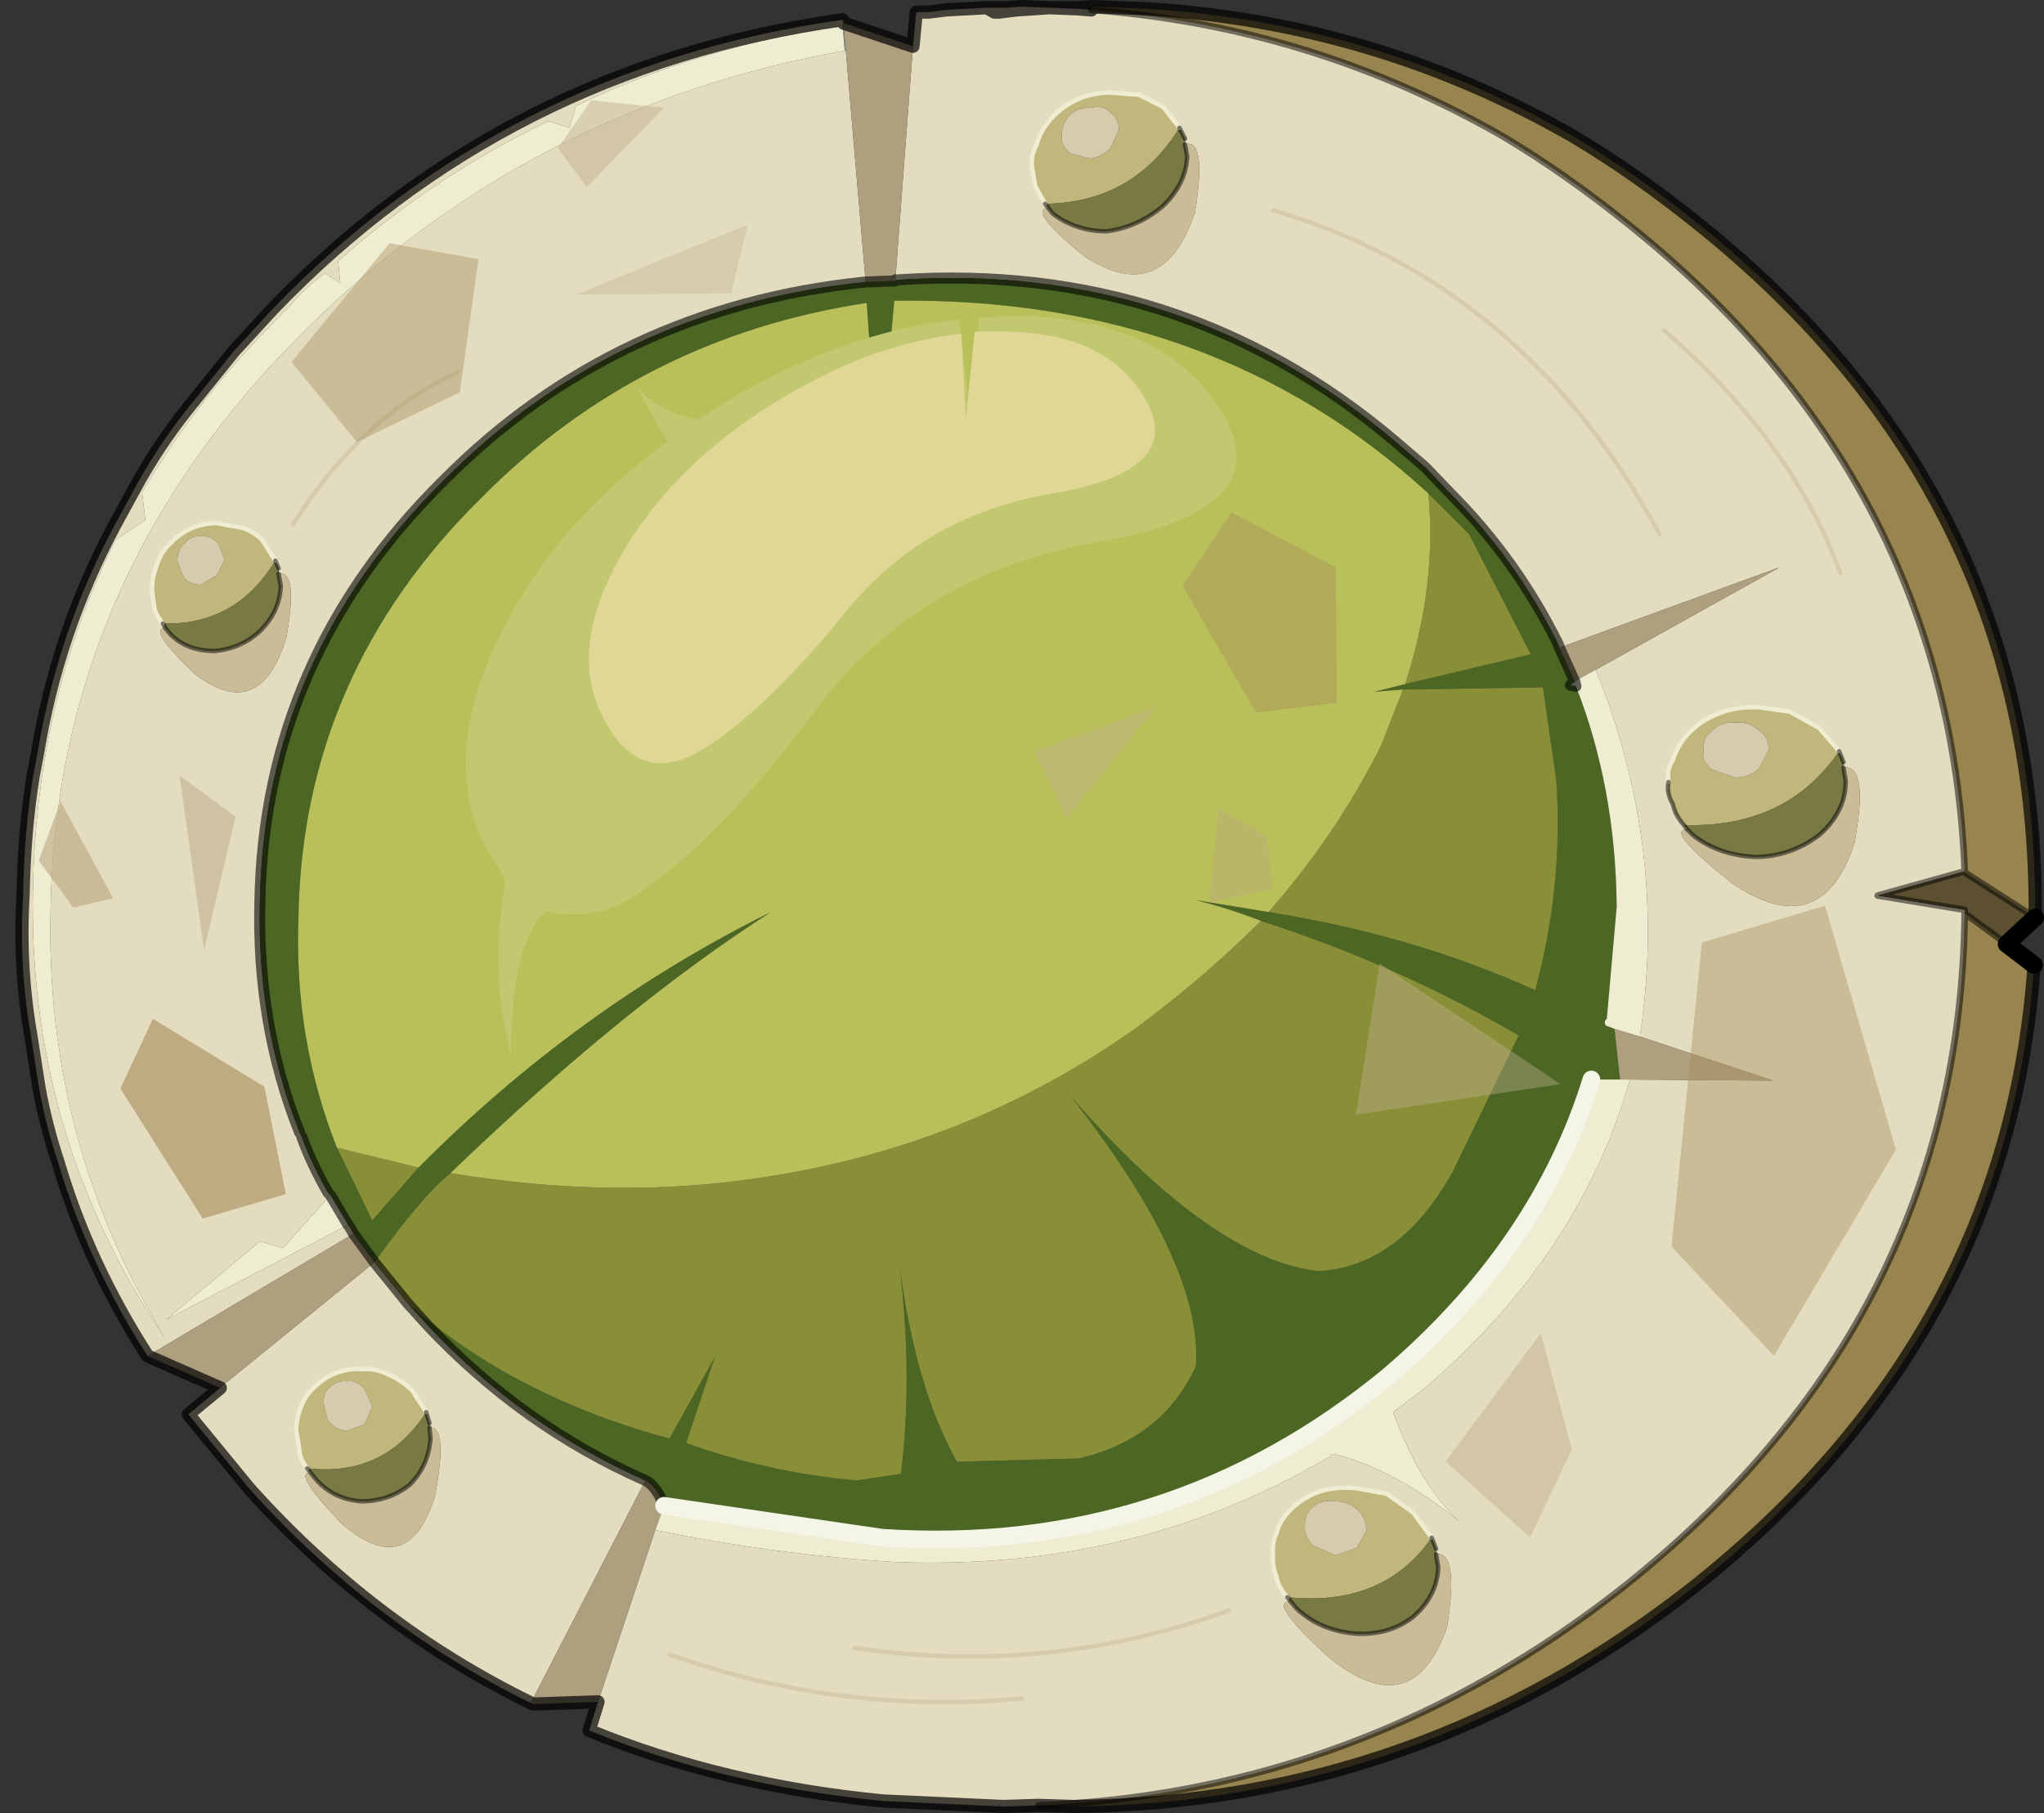 <?xml version="1.0"?>
<svg xmlns="http://www.w3.org/2000/svg" xmlns:xlink="http://www.w3.org/1999/xlink" width="92.8px" height="82.3px"><rect width="100%" height="100%" fill="#333333" stroke="none"/><g transform="matrix(1, 0, 0, 1, -228.75, -158.8)"><use xlink:href="#object-0" width="92.1" height="82.3" transform="matrix(1, 0, 0, 1, 229.45, 158.8)"/><use xlink:href="#object-1" width="14.05" height="17.7" transform="matrix(1.132, 1.504, -0.909, 1.51, 301.25, 186.15)"/><use xlink:href="#object-2" width="14.05" height="17.7" transform="matrix(-0.989, -0.299, 0.732, -0.874, 254, 181.6)"/><use xlink:href="#object-3" width="25.7" height="19.6" transform="matrix(1, 0, 0, 1, 255.5, 173.85)"/><use xlink:href="#object-4" width="14.05" height="17.7" transform="matrix(0.978, 0, 0, 1, 275.7, 182.05)"/><use xlink:href="#object-5" width="14.05" height="17.7" transform="matrix(-0.467, 0.727, -0.604, -0.966, 246, 206.35)"/></g><defs><g transform="matrix(1, 0, 0, 1, -229.45, -158.8)" id="object-0"><path fill-rule="evenodd" fill="#98844e" stroke="none" d="M278.3 159.1L280.85 159.2Q291.25 159.85 300.2 165Q303.05 166.7 305.9 169Q321 181.1 321.15 199.7L321.15 200.2L321.15 200.45L317.95 198.4L317.95 198.35Q317.25 180.65 302.7 169Q299.85 166.7 297 165Q288.3 160 278.3 159.25L278.3 159.1M275.9 240.75Q290.65 240.15 302.5 230.8Q317.75 218.65 317.95 200.25L319.85 201.65L321.1 202.6Q319.95 219.45 305.7 230.8Q293.2 240.65 277.5 240.8L275.9 240.75"/><path fill-rule="evenodd" fill="#e3dcbf" stroke="none" d="M278.3 159.25Q288.3 160 297 165Q299.85 166.7 302.7 169Q317.25 180.65 317.95 198.35L314 199.45L317.95 200.1L317.95 200.25Q317.75 218.65 302.5 230.8Q290.65 240.15 275.9 240.75L274.3 240.8L268.85 240.55Q261.6 239.85 255.5 237.35L255.9 236.05L258.5 228.25Q263.8 229.35 269.3 229.7Q280.3 230.15 289.15 224.9Q289.15 224.8 289.3 224.8Q292 225.45 295 227.85Q293.2 226.2 292 222.9L293.45 221.8Q300.5 215.75 302.75 207.8L309.25 207.85L303.2 205.85Q304.5 197.35 301.2 189.2L309.55 184.55L299.55 188.2L299.5 188.05Q297.6 184.2 294.55 181.15L293.45 180L292.05 178.8Q282.4 170.65 269.55 171.5L269.4 171.5L270.2 160.9L270.35 159.35L270.7 159.35L270.9 159.35L271.7 159.25L273.55 159.15L274.45 159.15L275.1 159.1L276.4 159.15L274.9 159.25L274.1 159.35L273.9 159.35L273.55 159.15L273.9 159.35L274.1 159.35L274.9 159.25L276.4 159.15L277.65 159.2L278.3 159.25M268.05 171.6Q256.7 172.75 248.9 180.6Q240.75 188.65 240.55 199.7Q240.4 205.3 242.35 210.2L242.45 210.4Q242.9 211.65 243.65 212.95L243.75 213.05L241.6 215.45L240.55 215.15L236.3 218.7L244.55 214.4L244.6 214.45L244.8 214.8L235.45 220.35Q232.75 216.15 231.4 211.6Q230.8 209.8 230.5 208.05L230.15 205.8Q229.6 202.65 229.8 199.4Q229.85 196.55 230.25 194.05L230.45 193Q231.35 187.5 233.95 182.65L234.85 181Q235.9 179.05 237.3 177.3L239.4 174.7L241.15 172.8Q251.7 161.85 267 159.7L267.05 159.85L267 159.95Q260.45 160.95 254.9 163.6L254.6 164.6L253.65 164.3Q248.5 166.75 244.1 170.65L244.2 171.65L243.5 171.2Q242.55 171.9 241.85 172.75Q237.8 176.7 235.2 181.15L235.35 182.4L234 183.3Q230.45 190.4 230.25 198.95Q229.95 210.3 236.25 219.55Q230.75 210.55 231.05 199.95Q231.35 184.85 242.7 173.7Q252.85 163.65 267.1 161.1L267.15 161.1L268.05 171.6M247.25 217.95L248.2 219Q252.5 223.55 258.05 226L252.85 236.1Q245.6 232.55 240.05 226.35L237.3 223L238.75 221.8L238.85 221.7L245.75 216.1L247.25 217.95M312.25 192.9L311.35 191.85L310 191.1L308.55 190.9Q306.8 190.85 305.6 191.9Q304.95 192.5 304.7 193.3Q304.4 193.75 304.5 194.3Q304.4 194.8 304.7 195.3Q304.8 195.8 305.2 196.25L305.35 196.45Q304.3 196.45 307.4 198.9Q311.45 201.65 312.95 197.05Q313.6 193.45 312.45 193.65L312.45 193.5L312.45 193.4L312.25 192.9M304.3 173.8Q310.1 178.8 312.3 184.8Q310.1 178.8 304.3 173.8M241.25 184.25L240.65 183.3Q240.15 182.85 239.7 182.75L238.6 182.55Q237.35 182.55 236.5 183.45Q236 183.9 235.8 184.65Q235.65 185.1 235.65 185.6L235.75 186.35Q235.8 186.7 236.15 187.1L236.25 187.3Q235.45 187.35 237.6 189.4Q240.55 191.65 241.75 187.75Q242.3 184.65 241.4 184.85L241.4 184.7L241.4 184.6L241.25 184.25M282.55 165.35L282.55 165.2L282.55 165.1L282.3 164.6L281.55 163.65L280.45 163.1L279.1 163Q277.6 163.05 276.6 164.05Q276 164.65 275.8 165.4Q275.55 165.85 275.6 166.35L275.75 167.25L276.2 168.05L276.35 168.25Q275.35 168.3 278 170.45Q281.55 172.75 283 168.45Q283.55 165.05 282.55 165.35M249.55 175.7Q245.25 177.6 242.05 182.6Q245.25 177.6 249.55 175.7M286.7 230.35Q286.75 230.8 287.2 231.3L287.35 231.5Q286.25 231.45 289.1 234.05Q292.9 237.1 294.45 232.65Q295 229.2 293.95 229.35L293.95 229.1L293.75 228.6L292.9 227.45L291.7 226.6L290.3 226.35Q288.65 226.2 287.6 227.1Q286.9 227.65 286.7 228.4Q286.5 228.8 286.55 229.35Q286.5 229.85 286.7 230.35M267.55 233.6Q276.25 234.9 284.55 231.9Q276.25 234.9 267.55 233.6M242.85 225.65Q242 225.6 244.25 227.95Q247.3 230.6 248.5 226.7Q249.1 223.5 248.25 223.6L248.25 223.5L248.25 223.4L248.1 222.9L247.45 221.9Q246.9 221.4 246.4 221.2Q245.8 220.9 245.3 220.95Q244 220.85 243.1 221.7Q242.55 222.15 242.35 222.85Q242.2 223.25 242.2 223.75L242.35 224.65Q242.35 225 242.7 225.45L242.85 225.65M259.15 233.9Q266.85 236.65 275.15 235.9Q266.85 236.65 259.15 233.9M304.1 183.05Q297.9 171.65 286.55 168.35Q297.9 171.65 304.1 183.05"/><path fill-rule="evenodd" fill="#5c5030" stroke="none" d="M317.95 198.35L317.95 198.4L321.15 200.45L319.85 201.65L317.95 200.25L317.95 200.1L314 199.45L317.95 198.35"/><path fill-rule="evenodd" fill="#4b6723" stroke="none" d="M269.55 171.5Q282.4 170.65 292.05 178.8L293.45 180L294.55 181.15Q297.6 184.2 299.5 188.05L299.55 188.2L300.25 189.75L300.05 189.9L300.3 189.95Q302.1 194.55 302.15 199.95L301.7 205.05Q301.55 205.15 301.65 205.35L302.05 205.5L302.3 207.8L301 207.8Q298.65 215.4 291.8 221.25Q281.85 229.45 268.8 228.6L258.9 227.15Q258.55 226.25 258.05 226Q252.5 223.55 248.2 219L247.25 217.95Q252.1 222.2 259.15 224.1L261.2 220.4L259.9 224.3Q263.65 225.65 267.65 226L269.65 225.7Q270.2 221.4 269.6 216.35Q270.35 221.9 272.2 225.15L277.75 225Q281.55 224.1 283.05 220.8Q283.35 216.15 277.35 208.55Q283.8 215.95 288.6 216.5Q292.3 216.3 294.7 212L297.7 205.8Q292.2 202.6 286 200.6Q284.45 200 283 199.65L286.35 200.2Q292.95 201.25 298.45 203.75Q299.75 198.95 299.4 194.15L298.8 190L292.45 190.1L291.15 190.2L292.55 189.85L298.25 188.5L295.45 183.05L293.6 181.2Q283.85 172.25 269.35 172.45L268.65 180.35L268.1 172.55Q257.85 174.1 250.65 181.35Q242.45 189.4 242.3 200.5Q242.1 206 244.05 210.9L245.65 214.2L247.75 211.8Q254.95 204.55 263.75 200.2Q257.1 204.45 249.2 212.05Q247.9 213.1 245.75 216.1L244.8 214.8L244.6 214.45L244.55 214.4L243.75 213.05L243.65 212.95Q242.9 211.65 242.45 210.4L242.35 210.2Q240.4 205.3 240.55 199.7Q240.75 188.65 248.9 180.6Q256.7 172.75 268.05 171.6L269.4 171.55L269.55 171.5"/><path fill-rule="evenodd" fill="#739191" stroke="none" d="M269.55 171.5L269.4 171.55L269.4 171.5L269.55 171.5M299.55 188.2L299.5 188.05L299.55 188.2M267 159.95L267.05 159.85L267.05 159.95L267.15 161.1L267.1 161.1L267 159.95"/><path fill-rule="evenodd" fill="#ae9f7e" stroke="none" d="M269.4 171.55L268.05 171.6L267.15 161.1L267.05 159.95L267.05 159.85L270.2 160.9L269.4 171.5L269.4 171.55M244.8 214.8L245.75 216.1L238.85 221.7L238.75 221.8L235.45 220.35L244.8 214.8M258.05 226Q258.55 226.25 258.9 227.15L258.5 228.25L255.9 236.05L252.95 236.15L252.85 236.1L258.05 226M302.3 207.8L302.05 205.5L303.2 205.85L309.25 207.85L302.75 207.8L302.3 207.8M300.25 189.75L299.55 188.2L309.55 184.55L301.2 189.2Q300.7 189.45 300.25 189.75"/><path fill-rule="evenodd" fill="#eeedd1" stroke="none" d="M243.75 213.05L244.55 214.4L236.3 218.7L240.55 215.15L241.6 215.45L243.75 213.05M258.9 227.15L268.8 228.6Q281.85 229.45 291.8 221.25Q298.65 215.4 301 207.8L302.3 207.8L302.75 207.8Q300.5 215.75 293.45 221.8L292 222.9Q293.2 226.2 295 227.85Q292 225.45 289.3 224.8Q289.15 224.8 289.15 224.9Q280.3 230.15 269.3 229.7Q263.8 229.35 258.5 228.25L258.9 227.15M302.05 205.5L301.65 205.35Q301.55 205.15 301.7 205.05L302.15 199.95Q302.1 194.55 300.3 189.95L300.25 189.75Q300.7 189.45 301.2 189.2Q304.5 197.35 303.2 205.85L302.05 205.5M267.1 161.1Q252.85 163.65 242.7 173.7Q231.35 184.85 231.05 199.95Q230.75 210.55 236.25 219.55Q229.95 210.3 230.25 198.95Q230.45 190.4 234 183.3L235.35 182.4L235.2 181.15Q237.8 176.7 241.85 172.75Q242.55 171.9 243.5 171.2L244.2 171.65L244.1 170.65Q248.5 166.75 253.65 164.3L254.6 164.6L254.9 163.6Q260.45 160.95 267 159.95L267.1 161.1"/><path fill-rule="evenodd" fill="#898f36" stroke="none" d="M245.75 216.1Q247.9 213.1 249.2 212.05Q256.5 213.25 263 212.3Q272.6 210.95 280.35 205.45Q283.45 203.15 286 200.6Q292.2 202.6 297.7 205.8L294.7 212Q292.3 216.3 288.6 216.5Q283.8 215.95 277.35 208.55Q283.35 216.15 283.05 220.8Q281.55 224.1 277.75 225L272.2 225.15Q270.35 221.9 269.6 216.35Q270.2 221.4 269.65 225.7L267.65 226Q263.65 225.65 259.9 224.3L261.2 220.4L259.15 224.1Q252.1 222.2 247.25 217.95L245.75 216.1M247.75 211.8L245.65 214.2L244.05 210.9L247.75 211.8M293.6 181.2L295.45 183.05L298.25 188.5L292.55 189.85Q294 185.35 293.6 181.2M292.45 190.1L298.8 190L299.4 194.15Q299.75 198.95 298.45 203.75Q292.95 201.25 286.35 200.2Q289.45 196.65 291.45 192.65L292.45 190.1"/><path fill-rule="evenodd" fill="#b9c05a" stroke="none" d="M249.2 212.05Q257.1 204.45 263.75 200.2Q254.95 204.55 247.75 211.8L244.05 210.9Q242.1 206 242.3 200.5Q242.45 189.4 250.65 181.35Q257.85 174.1 268.1 172.55L268.65 180.35L269.35 172.45Q283.85 172.25 293.6 181.2Q294 185.35 292.55 189.85L291.15 190.2L292.45 190.1L291.45 192.65Q289.45 196.65 286.35 200.2L283 199.65Q284.45 200 286 200.6Q283.45 203.15 280.35 205.45Q272.6 210.95 263 212.3Q256.5 213.25 249.2 212.05"/><path fill-rule="evenodd" fill="#baebd8" stroke="none" d="M300.3 189.95L300.05 189.9L300.25 189.75L300.3 189.95"/><path fill-rule="evenodd" fill="#c1b67b" stroke="none" d="M306.3 193.55L306.4 193.7L307.55 194.1Q308.1 194.1 308.6 193.7L309.05 192.85Q309.05 192.25 308.6 191.95Q308.15 191.55 307.55 191.6Q306.85 191.55 306.45 192Q306 192.35 306.1 192.9Q306 193.25 306.3 193.55M304.5 194.3Q304.4 193.75 304.7 193.3Q304.95 192.5 305.6 191.9Q306.8 190.85 308.55 190.9L310 191.1L311.35 191.85L312.25 192.9Q309.85 196.4 305.2 196.25Q304.8 195.8 304.7 195.3Q304.4 194.8 304.5 194.3M235.75 186.35L235.65 185.6Q235.65 185.1 235.8 184.65Q236 183.9 236.5 183.45Q237.35 182.55 238.6 182.55L239.7 182.75Q240.15 182.85 240.65 183.3L241.25 184.25Q239.45 187.2 236.15 187.1Q235.8 186.7 235.75 186.35M237.9 183.15Q237.4 183.1 237.15 183.45Q236.8 183.75 236.8 184.25L237 184.8L237.1 185Q237.3 185.3 237.85 185.35L238.6 184.9L238.95 184.2L238.65 183.45Q238.3 183.1 237.9 183.15M276.2 168.05L275.75 167.25L275.6 166.35Q275.55 165.85 275.8 165.4Q276 164.65 276.6 164.05Q277.6 163.05 279.1 163L280.45 163.1L281.55 163.65L282.3 164.6Q280.2 168 276.2 168.05M279.15 163.9Q278.8 163.55 278.3 163.7Q277.7 163.65 277.3 164.05Q276.95 164.45 276.95 164.95Q276.9 165.25 277.15 165.55L277.3 165.75L278.25 166Q278.7 165.95 279.15 165.55L279.55 164.7Q279.55 164.2 279.15 163.9M287.2 231.3Q286.75 230.8 286.7 230.35Q286.5 229.85 286.55 229.35Q286.5 228.8 286.7 228.4Q286.9 227.65 287.6 227.1Q288.65 226.2 290.3 226.35L291.7 226.6L292.9 227.45L293.75 228.6Q291.55 231.75 287.2 231.3M248.1 222.9Q246.2 225.85 242.7 225.45Q242.35 225 242.35 224.65L242.2 223.75Q242.2 223.25 242.35 222.85Q242.55 222.15 243.1 221.7Q244 220.85 245.3 220.95Q245.8 220.9 246.4 221.2Q246.9 221.4 247.45 221.9L248.1 222.9M244.55 221.5Q244.05 221.45 243.75 221.75Q243.4 222 243.45 222.55L243.6 223.15L243.7 223.35Q244 223.7 244.5 223.75L245.3 223.45L245.65 222.65L245.3 221.85Q244.95 221.45 244.55 221.5M289.4 226.95Q288.75 226.85 288.35 227.2Q287.95 227.55 288 228.1Q287.95 228.4 288.2 228.75L288.35 228.95L289.4 229.4L290.35 229.05L290.8 228.25Q290.75 227.65 290.35 227.3Q289.95 226.95 289.4 226.95"/><path fill-rule="evenodd" fill="#d6cbad" stroke="none" d="M306.3 193.55Q306 193.25 306.1 192.9Q306 192.35 306.45 192Q306.85 191.55 307.55 191.6Q308.15 191.55 308.6 191.95Q309.05 192.25 309.05 192.85L308.6 193.7Q308.1 194.1 307.55 194.1L306.4 193.7L306.3 193.55M237.9 183.15Q238.3 183.1 238.65 183.45L238.95 184.2L238.6 184.9L237.85 185.35Q237.3 185.3 237.1 185L237 184.8L236.8 184.25Q236.8 183.75 237.15 183.45Q237.4 183.1 237.9 183.15M279.15 163.9Q279.55 164.2 279.55 164.7L279.15 165.55Q278.7 165.95 278.25 166L277.3 165.75L277.15 165.55Q276.9 165.25 276.95 164.95Q276.95 164.45 277.3 164.05Q277.7 163.65 278.3 163.7Q278.8 163.55 279.15 163.9M244.55 221.5Q244.95 221.45 245.3 221.85L245.65 222.65L245.3 223.45L244.5 223.75Q244 223.7 243.7 223.35L243.6 223.15L243.45 222.55Q243.4 222 243.75 221.75Q244.05 221.45 244.55 221.5M289.4 226.95Q289.95 226.95 290.35 227.3Q290.75 227.65 290.8 228.25L290.35 229.05L289.4 229.4L288.35 228.95L288.2 228.75Q287.95 228.4 288 228.1Q287.95 227.55 288.35 227.2Q288.75 226.85 289.4 226.95"/><path fill-rule="evenodd" fill="#787943" stroke="none" d="M312.25 192.9L312.45 193.4L312.45 193.5L312.45 193.65L312.55 194.25Q312.55 195.65 311.35 196.7Q310.1 197.65 308.55 197.7Q306.8 197.65 305.6 196.7L305.35 196.45L305.2 196.25Q309.85 196.4 312.25 192.9M241.25 184.25L241.4 184.6L241.4 184.7L241.4 184.85L241.5 185.4Q241.45 186.6 240.5 187.5Q239.65 188.25 238.5 188.35Q237.2 188.35 236.45 187.55L236.25 187.3L236.15 187.1Q239.45 187.2 241.25 184.25M282.55 165.1L282.55 165.2L282.55 165.35L282.65 165.9Q282.6 167.15 281.55 168.15Q280.45 169.1 279 169.3Q277.6 169.3 276.55 168.5L276.35 168.25L276.2 168.05Q280.2 168 282.3 164.6L282.55 165.1M293.75 228.6L293.95 229.1L293.95 229.35L294.05 229.95Q294 231.25 292.9 232.2Q291.8 233.05 290.25 232.95Q288.65 232.8 287.6 231.8L287.35 231.5L287.2 231.3Q291.55 231.75 293.75 228.6M248.25 223.6L248.3 224.1Q248.2 225.35 247.35 226.2Q246.4 226.95 245.15 226.95Q243.85 226.85 243.05 225.9L242.85 225.65L242.7 225.45Q246.2 225.85 248.1 222.9L248.25 223.4L248.25 223.5L248.25 223.6"/><path fill-rule="evenodd" fill="#cabc96" stroke="none" d="M312.45 193.65Q313.6 193.45 312.95 197.05Q311.45 201.65 307.4 198.9Q304.3 196.45 305.35 196.45L305.6 196.7Q306.8 197.65 308.55 197.7Q310.1 197.65 311.35 196.7Q312.55 195.65 312.55 194.25L312.45 193.65M241.4 184.85Q242.3 184.65 241.75 187.75Q240.55 191.65 237.6 189.4Q235.45 187.35 236.25 187.3L236.45 187.55Q237.2 188.35 238.5 188.35Q239.65 188.25 240.5 187.5Q241.45 186.6 241.5 185.4L241.4 184.85M282.55 165.35Q283.55 165.05 283 168.45Q281.55 172.75 278 170.45Q275.35 168.3 276.35 168.25L276.55 168.5Q277.6 169.3 279 169.3Q280.45 169.1 281.55 168.15Q282.6 167.15 282.65 165.9L282.55 165.35M293.95 229.35Q295 229.2 294.45 232.65Q292.9 237.1 289.1 234.05Q286.25 231.45 287.35 231.5L287.6 231.8Q288.65 232.8 290.25 232.95Q291.8 233.05 292.9 232.2Q294 231.25 294.05 229.95L293.95 229.35M242.85 225.65L243.05 225.9Q243.85 226.85 245.15 226.95Q246.4 226.95 247.35 226.2Q248.2 225.35 248.3 224.1L248.25 223.6Q249.1 223.5 248.5 226.7Q247.3 230.6 244.25 227.95Q242 225.6 242.85 225.65"/><path fill="none" stroke="#000000" stroke-opacity="0.702" stroke-width="0.6" stroke-linecap="round" stroke-linejoin="round" d="M321.15 200.2L321.15 199.7Q321 181.1 305.9 169Q303.05 166.7 300.2 165Q291.25 159.85 280.85 159.2L278.3 159.1L277.65 159.15L276.4 159.15L275.1 159.1L274.45 159.15L273.55 159.15L271.7 159.25L270.9 159.35L270.7 159.35L270.35 159.35L270.2 160.9L267.05 159.85L267 159.7Q251.7 161.85 241.15 172.8L239.4 174.7L237.3 177.3Q235.9 179.05 234.85 181L233.95 182.65Q231.35 187.5 230.45 193L230.25 194.05Q229.85 196.55 229.8 199.4Q229.6 202.65 230.15 205.8L230.5 208.05Q230.8 209.8 231.4 211.6Q232.75 216.15 235.45 220.35L238.75 221.8L237.3 223L240.05 226.35Q245.6 232.55 252.85 236.1L252.95 236.15L255.9 236.05L255.5 237.35Q261.6 239.85 268.85 240.55L274.3 240.8L275.9 240.75L277.5 240.8Q293.2 240.65 305.7 230.8Q319.95 219.45 321.1 202.6M273.55 159.15L273.9 159.35L274.1 159.35L274.9 159.25L276.4 159.15L277.65 159.2L278.3 159.25"/><path fill="none" stroke="#000000" stroke-opacity="0.502" stroke-width="0.3" stroke-linecap="round" stroke-linejoin="round" d="M278.3 159.25Q288.3 160 297 165Q299.85 166.7 302.7 169Q317.25 180.65 317.95 198.35L317.95 198.4L321.15 200.45L321.15 200.2M275.9 240.75Q290.65 240.15 302.5 230.8Q317.75 218.65 317.95 200.25L317.95 200.1L314 199.45L317.95 198.35M317.95 200.25L319.85 201.65"/><path fill="none" stroke="#000000" stroke-opacity="0.6" stroke-width="0.5" stroke-linecap="round" stroke-linejoin="round" d="M299.5 188.05Q297.6 184.2 294.55 181.15L293.45 180L292.05 178.8Q282.4 170.65 269.55 171.5L269.4 171.55L268.05 171.6Q256.7 172.75 248.9 180.6Q240.75 188.65 240.55 199.7Q240.4 205.3 242.35 210.2M242.45 210.4Q242.9 211.65 243.65 212.95M243.75 213.05L244.55 214.4M244.6 214.45L244.8 214.8L245.75 216.1L247.25 217.95L248.2 219Q252.5 223.55 258.05 226Q258.55 226.25 258.9 227.15M300.3 189.95L300.05 189.9L300.25 189.75L299.55 188.2L299.5 188.05M300.25 189.75L300.3 189.95M269.4 171.55L269.4 171.5"/><path fill="none" stroke="#f5f5e7" stroke-width="0.8" stroke-linecap="round" stroke-linejoin="round" d="M258.9 227.15L268.8 228.6Q281.85 229.45 291.8 221.25Q298.65 215.4 301 207.8"/><path fill="none" stroke="#eeedd1" stroke-width="0.2" stroke-linecap="round" stroke-linejoin="round" d="M304.5 194.3Q304.4 193.75 304.7 193.3Q304.95 192.5 305.6 191.9Q306.8 190.85 308.55 190.9L310 191.1L311.35 191.85L312.25 192.9M235.75 186.35L235.65 185.6Q235.65 185.1 235.8 184.65Q236 183.9 236.5 183.45Q237.35 182.55 238.6 182.55L239.7 182.75Q240.15 182.85 240.65 183.3L241.25 184.25M236.15 187.1Q235.8 186.7 235.75 186.35M276.2 168.05L275.75 167.25L275.6 166.35Q275.55 165.85 275.8 165.4Q276 164.65 276.6 164.05Q277.6 163.05 279.1 163L280.45 163.1L281.55 163.65L282.3 164.6M287.2 231.3Q286.75 230.8 286.7 230.35Q286.5 229.85 286.55 229.35Q286.5 228.8 286.7 228.4Q286.9 227.65 287.6 227.1Q288.65 226.2 290.3 226.35L291.7 226.6L292.9 227.45L293.75 228.6M242.35 224.65L242.2 223.75Q242.2 223.25 242.35 222.85Q242.55 222.15 243.1 221.7Q244 220.85 245.3 220.95Q245.8 220.9 246.4 221.2Q246.9 221.4 247.45 221.9L248.1 222.9M242.7 225.45Q242.35 225 242.35 224.65"/><path fill="none" stroke="#000000" stroke-opacity="0.502" stroke-width="0.2" stroke-linecap="round" stroke-linejoin="round" d="M312.25 192.9L312.45 193.4M305.35 196.45L305.2 196.25Q304.8 195.8 304.7 195.3Q304.4 194.8 304.5 194.3M312.45 193.65L312.55 194.25Q312.55 195.65 311.35 196.7Q310.1 197.65 308.55 197.7Q306.8 197.65 305.6 196.7L305.35 196.45M241.25 184.25L241.4 184.6M236.25 187.3L236.15 187.1M241.4 184.85L241.5 185.4Q241.45 186.6 240.5 187.5Q239.65 188.25 238.5 188.35Q237.2 188.35 236.45 187.55L236.25 187.3M276.35 168.25L276.2 168.05M282.3 164.6L282.55 165.1M282.55 165.35L282.65 165.9Q282.6 167.15 281.55 168.15Q280.45 169.1 279 169.3Q277.6 169.3 276.55 168.5L276.35 168.25M293.75 228.6L293.95 229.1M287.35 231.5L287.2 231.3M248.25 223.6L248.3 224.1Q248.2 225.35 247.35 226.2Q246.4 226.95 245.15 226.95Q243.85 226.85 243.05 225.9L242.85 225.65L242.7 225.45M248.25 223.4L248.1 222.9M293.95 229.35L294.05 229.95Q294 231.25 292.9 232.2Q291.8 233.05 290.25 232.95Q288.65 232.8 287.6 231.8L287.35 231.5"/><path fill="none" stroke="#000000" stroke-width="0.8" stroke-linecap="round" stroke-linejoin="round" d="M319.85 201.65L321.15 200.45M319.85 201.65L321.1 202.6"/><path fill="none" stroke="#d6cbad" stroke-width="0.2" stroke-linecap="round" stroke-linejoin="round" d="M312.3 184.8Q310.1 178.8 304.3 173.8M242.05 182.6Q245.25 177.6 249.55 175.7M284.55 231.9Q276.25 234.9 267.55 233.6M275.15 235.9Q266.85 236.65 259.15 233.9M286.55 168.35Q297.9 171.65 304.1 183.05"/><path fill-rule="evenodd" fill="#c1c86f" stroke="none" d="M273.2 173.2L275.15 173.15Q281.8 173.3 284.3 177.65Q286.8 182 278.65 183.4Q270.45 184.8 265.8 191Q261.2 197.2 257.35 199.6Q255.6 200.65 253.55 200.15Q251.95 201.5 251.95 206.7Q250.95 202.9 251.7 198.75L251 197.6Q248.5 193.25 251.65 187.25Q254.1 182.45 259.05 178.85L257.6 176.3Q258.6 177.5 260.45 177.85L261.6 177.1Q267 173.85 272.3 173.3L272.9 178.75L273.2 173.2"/></g><g transform="matrix(1, 0, 0, 1, 0, 0)" id="object-1"><path fill-rule="evenodd" fill="#a58b5a" fill-opacity="0.396" stroke="none" d="M9.15 0L14 2.5L14.05 8.65L10.3 9.1L6.9 3.35L9.15 0"/><path fill-rule="evenodd" fill="#c2b192" fill-opacity="0.396" stroke="none" d="M0 10.85L5.65 8.85L1.5 13.9L0 10.85"/><path fill-rule="evenodd" fill="#baa681" fill-opacity="0.396" stroke="none" d="M11.05 17.1L8.15 17.7L8.55 13.45L10.8 14.7L11.05 17.1"/></g><g transform="matrix(1, 0, 0, 1, 0, 0)" id="object-2"><path fill-rule="evenodd" fill="#a58b5a" fill-opacity="0.396" stroke="none" d="M9.15 0L14 2.5L14.05 8.65L10.3 9.1L6.9 3.35L9.15 0"/><path fill-rule="evenodd" fill="#c2b192" fill-opacity="0.396" stroke="none" d="M0 10.85L5.65 8.85L1.5 13.9L0 10.85"/><path fill-rule="evenodd" fill="#baa681" fill-opacity="0.396" stroke="none" d="M11.05 17.1L8.15 17.7L8.55 13.45L10.8 14.7L11.05 17.1"/></g><g transform="matrix(1, 0, 0, 1, -255.5, -173.85)" id="object-3"><path fill-rule="evenodd" fill="#e0d796" stroke="none" d="M273 173.85L274.5 173.85Q279.2 173.95 280.85 177.1Q282.45 180.2 276.55 181.2Q270.6 182.2 267.05 186.7Q263.45 191.1 260.6 192.85Q257.75 194.55 256.15 191.4Q254.5 188.3 256.95 184Q259.45 179.65 264.55 176.7Q268.55 174.35 272.4 173.95L272.6 177.85L273 173.85"/></g><g transform="matrix(1, 0, 0, 1, 0, 0)" id="object-4"><path fill-rule="evenodd" fill="#a58b5a" fill-opacity="0.396" stroke="none" d="M9.15 0L14 2.5L14.05 8.65L10.3 9.1L6.9 3.35L9.15 0"/><path fill-rule="evenodd" fill="#c2b192" fill-opacity="0.396" stroke="none" d="M0 10.85L5.65 8.85L1.5 13.9L0 10.85"/><path fill-rule="evenodd" fill="#baa681" fill-opacity="0.396" stroke="none" d="M11.05 17.1L8.15 17.7L8.55 13.45L10.8 14.7L11.05 17.1"/></g><g transform="matrix(1, 0, 0, 1, 0, 0)" id="object-5"><path fill-rule="evenodd" fill="#a58b5a" fill-opacity="0.6" stroke="none" d="M9.15 0L14 2.5L14.05 8.65L10.3 9.1L6.9 3.35L9.15 0"/><path fill-rule="evenodd" fill="#c2b192" fill-opacity="0.6" stroke="none" d="M0 10.85L5.65 8.85L1.5 13.9L0 10.85"/><path fill-rule="evenodd" fill="#baa681" fill-opacity="0.6" stroke="none" d="M11.05 17.1L8.15 17.7L8.55 13.45L10.8 14.7L11.05 17.1"/></g></defs></svg>
